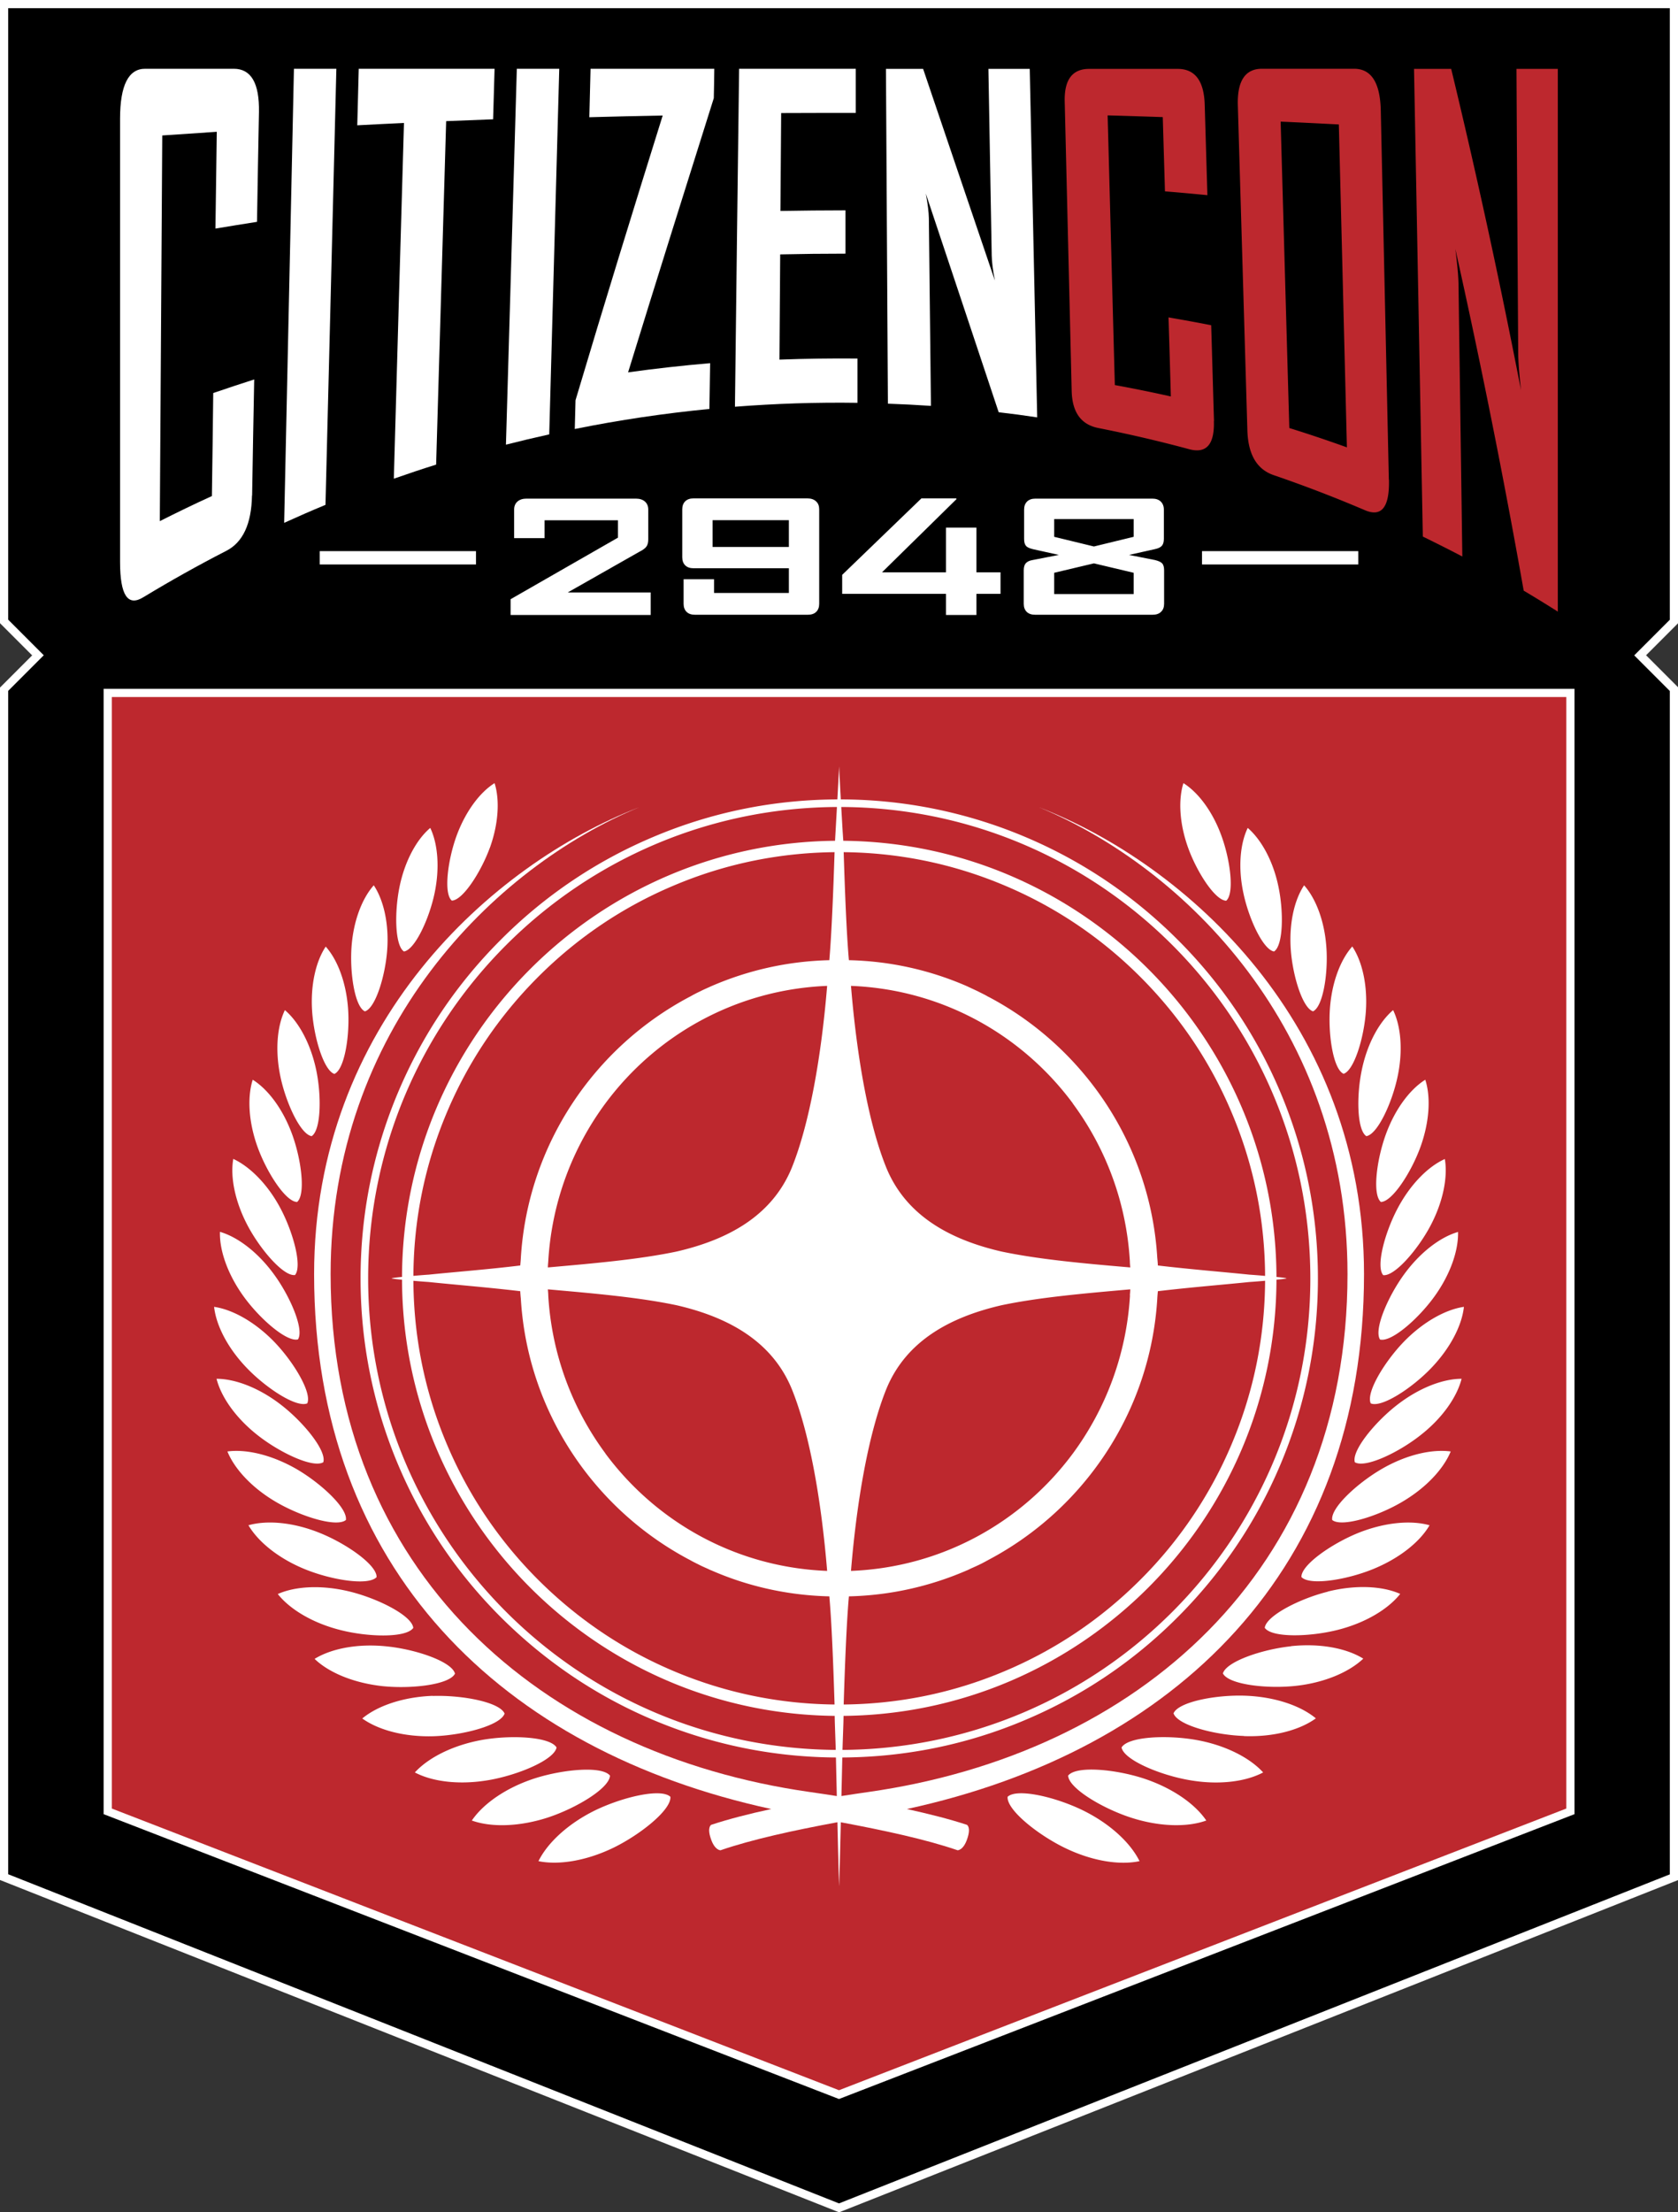 <svg xmlns="http://www.w3.org/2000/svg" id="Layer_2" data-name="Layer 2" viewBox="0 0 137.24 180.78"><rect x="0" y="0" width="137.24" height="180.78" fill="#333333" stroke="none"/><defs><style>.cls-1{fill:#fff}.cls-2{fill:#bd282e}</style></defs><g id="Layer_1-2" data-name="Layer 1"><path d="M.34 153.4V56.32l2.76-2.76-2.76-2.77V.34h136.57v50.45l-2.77 2.77 2.77 2.76v97.08l-68.29 27.02L.34 153.4z"/><path d="M136.57.67v49.98l-2.91 2.91 2.91 2.91v96.71l-67.95 26.89-67.95-26.9V56.46l2.91-2.91-2.91-2.91V.67h135.9Zm.67-.67H0v50.93l.2.2 2.43 2.43L.2 55.99l-.2.2v97.45l.43.17 67.95 26.89.25.1.25-.1 67.95-26.89.43-.17V56.18l-.2-.2-2.43-2.43 2.43-2.43.2-.2V0Z" class="cls-1"/><path d="M8.81 148.03v-91.4h119.63v91.4l-59.82 23.15-59.81-23.15z" class="cls-2"/><path d="M8.81 148.03v-91.4h119.63v91.4l-59.82 23.15-59.81-23.15z" style="fill:none;stroke:#fff;stroke-miterlimit:10;stroke-width:.67px"/><path d="M29.85 82.65c.86-.26 1.67-2.91 1.82-5.05.15-2.13-.3-4.05-1.1-5.25-.96 1.08-1.67 2.92-1.82 5.05-.15 2.13.27 4.87 1.09 5.25M33.04 77.76c.89-.14 2.06-2.66 2.5-4.75.44-2.09.27-4.05-.35-5.35-1.1.93-2.06 2.66-2.5 4.75-.44 2.09-.4 4.86.35 5.35M27.36 87.76c.83-.39 1.26-3.15 1.11-5.3s-.86-4.02-1.83-5.1c-.81 1.21-1.26 3.16-1.11 5.31.15 2.15.96 4.83 1.83 5.1M40.06 69.3c.72-1.99.82-3.94.39-5.3-1.21.76-2.38 2.32-3.11 4.31-.72 1.98-1.07 4.71-.39 5.29.89-.01 2.38-2.32 3.11-4.31M114.31 98.75c-1.04 1.96-1.8 4.75-1.18 5.46.93.11 2.82-2.07 3.86-4.03 1.04-1.96 1.43-3.98 1.18-5.46-1.37.61-2.82 2.07-3.86 4.03M111.75 92.85c.91-.14 2.1-2.71 2.55-4.84.46-2.13.28-4.14-.36-5.46-1.12.95-2.1 2.71-2.55 4.84-.46 2.13-.41 4.96.36 5.46M112.94 98.23c.93-.02 2.48-2.42 3.23-4.48.75-2.07.86-4.1.4-5.51-1.26.79-2.48 2.41-3.23 4.48-.75 2.07-1.11 4.9-.4 5.51M114.82 104.17c-1.32 1.82-2.47 4.5-1.95 5.3.92.24 3.11-1.67 4.43-3.49 1.32-1.82 1.99-3.78 1.95-5.3-1.46.42-3.11 1.67-4.43 3.49M112.11 114.69c.88.38 3.35-1.23 4.93-2.87 1.57-1.63 2.53-3.5 2.69-5.02-1.51.22-3.35 1.24-4.93 2.87-1.57 1.63-3.1 4.15-2.69 5.02M107.39 82.65c.82-.38 1.25-3.12 1.09-5.25-.15-2.13-.86-3.97-1.82-5.05-.8 1.2-1.24 3.12-1.09 5.25.15 2.13.96 4.78 1.82 5.05M100.29 73.61c.68-.59.34-3.31-.39-5.3-.72-1.99-1.9-3.55-3.11-4.31-.43 1.36-.33 3.31.39 5.3.72 1.99 2.21 4.29 3.11 4.31M104.2 77.76c.76-.49.8-3.26.35-5.35-.44-2.09-1.41-3.81-2.5-4.75-.63 1.3-.8 3.27-.35 5.35.44 2.09 1.61 4.6 2.5 4.75M109.88 87.76c.87-.27 1.68-2.95 1.83-5.1.15-2.15-.3-4.1-1.11-5.31-.97 1.09-1.68 2.95-1.83 5.1-.15 2.15.28 4.92 1.11 5.3M21.11 117.32c1.8 1.41 4.5 2.68 5.33 2.18.29-.93-1.59-3.24-3.4-4.65-1.8-1.41-3.78-2.17-5.33-2.17.38 1.5 1.59 3.23 3.4 4.64M93.53 145.34c-2.34-.76-5.52-1.05-6.17-.23.05 1.03 2.79 2.67 5.13 3.43 2.34.76 4.62.8 6.17.24-.93-1.37-2.79-2.67-5.13-3.44M97.81 142.19c-2.4-.42-5.55-.27-6.08.62.19 1.01 3.11 2.24 5.5 2.66 2.4.43 4.63.15 6.08-.62-1.1-1.21-3.11-2.24-5.5-2.66M93.2 152.1c-.74-1.5-2.42-3.07-4.65-4.16-2.24-1.09-5.37-1.82-6.14-1.1-.09 1.05 2.42 3.07 4.65 4.16 2.23 1.09 4.49 1.45 6.14 1.1M54.83 146.84c-.77-.72-3.9.02-6.14 1.1-2.23 1.09-3.91 2.66-4.65 4.16 1.64.34 3.91-.02 6.14-1.1 2.23-1.09 4.74-3.11 4.65-4.16M101.74 141.88c2.41.09 4.56-.49 5.88-1.45-1.25-1.04-3.36-1.76-5.76-1.85s-5.48.5-5.88 1.44c.33.97 3.36 1.77 5.76 1.85M110.81 119.5c.83.5 3.52-.76 5.33-2.18 1.81-1.4 3.02-3.14 3.4-4.64-1.55 0-3.52.76-5.33 2.18-1.8 1.41-3.68 3.72-3.4 4.64M113.01 120.05c-2 1.16-4.21 3.2-4.05 4.17.76.61 3.63-.27 5.63-1.43 2.01-1.16 3.46-2.72 4.06-4.17-1.55-.21-3.64.27-5.64 1.43M105.59 134.54c-2.37.25-5.3 1.25-5.57 2.22.46.9 3.53 1.27 5.91 1.02 2.37-.25 4.4-1.12 5.57-2.23-1.37-.85-3.53-1.27-5.91-1.02M108.59 130.08c-2.29.57-5.02 1.96-5.15 2.95.57.82 3.64.75 5.93.18 2.29-.57 4.16-1.7 5.15-2.95-1.46-.65-3.64-.76-5.93-.19M111.08 125.28c-2.17.88-4.66 2.61-4.64 3.6.67.72 3.67.24 5.84-.64s3.85-2.23 4.64-3.59c-1.52-.43-3.67-.24-5.84.63M24.37 109.46c.52-.8-.62-3.48-1.95-5.3-1.32-1.82-2.98-3.07-4.43-3.49-.05 1.51.63 3.48 1.95 5.3 1.32 1.82 3.52 3.73 4.43 3.49M25.13 114.69c.4-.87-1.12-3.39-2.69-5.02-1.58-1.63-3.41-2.65-4.93-2.87.17 1.53 1.12 3.39 2.7 5.02 1.57 1.63 4.03 3.24 4.92 2.87M25.49 92.85c.77-.5.82-3.33.36-5.46-.46-2.13-1.43-3.89-2.55-4.84-.64 1.33-.81 3.33-.36 5.46.45 2.13 1.64 4.7 2.55 4.84M24.3 98.23c.71-.61.35-3.45-.4-5.51-.75-2.07-1.97-3.69-3.23-4.48-.45 1.41-.35 3.44.4 5.51s2.3 4.47 3.23 4.48M24.12 104.21c.62-.71-.14-3.5-1.18-5.46s-2.5-3.41-3.86-4.04c-.26 1.48.14 3.5 1.18 5.46s2.93 4.15 3.86 4.03M28.29 124.22c.15-.97-2.05-3.01-4.05-4.17-2.01-1.15-4.09-1.64-5.64-1.43.59 1.45 2.05 3.02 4.05 4.17 2.01 1.16 4.88 2.05 5.64 1.43M33.8 133.03c-.12-1-2.86-2.38-5.15-2.95-2.29-.57-4.47-.46-5.93.19.99 1.25 2.86 2.38 5.15 2.95 2.29.58 5.35.64 5.93-.18M35.39 138.59c-2.41.09-4.51.81-5.76 1.85 1.32.95 3.47 1.53 5.88 1.45 2.41-.09 5.43-.89 5.76-1.85-.4-.94-3.47-1.52-5.88-1.44M45.52 142.81c-.53-.88-3.69-1.04-6.08-.62-2.4.43-4.4 1.45-5.51 2.66 1.46.77 3.69 1.04 6.08.62 2.4-.42 5.32-1.65 5.51-2.66M37.21 136.77c-.26-.98-3.19-1.98-5.57-2.22-2.37-.25-4.53.17-5.91 1.02 1.16 1.12 3.19 1.97 5.57 2.23 2.37.24 5.45-.12 5.91-1.02M49.89 145.11c-.65-.81-3.83-.52-6.17.23-2.34.76-4.2 2.07-5.13 3.44 1.56.56 3.83.52 6.17-.23 2.34-.76 5.08-2.4 5.13-3.44M30.8 128.88c.02-.99-2.47-2.73-4.64-3.6-2.17-.88-4.32-1.06-5.84-.63.8 1.36 2.47 2.72 4.64 3.6 2.17.88 5.16 1.36 5.84.64M102.19 104.17c-2.23-.23-4.77-.43-7.49-.75-.01-.22-.03-.43-.05-.64-.56-9.24-6.01-17.2-13.79-21.31a.539.539 0 0 1-.13-.07c-.25-.14-.51-.26-.76-.39-.21-.1-.43-.2-.64-.3-.09-.04-.19-.09-.28-.13a25.528 25.528 0 0 0-9.62-2.11c-.19-2.14-.32-5.42-.43-8.9s-.01 0-.01 0h.02c-.01-.3-.34-5.77-.38-6.95-.05 1.18-.37 6.66-.38 6.95h.02-.01c-.11 3.48-.25 6.76-.43 8.9-3.41.08-6.66.83-9.62 2.11-.1.04-.19.09-.29.13-.22.1-.43.19-.64.3-.26.12-.51.25-.76.39-.04.02-.08.05-.13.07-7.77 4.11-13.22 12.07-13.79 21.31-.01.21-.03.43-.05.64-2.71.33-5.26.52-7.49.75-.4.02-3.03.24-3.03.3s2.64.28 3.03.3c2.23.23 4.77.43 7.49.75.01.22.03.43.05.64.56 9.24 6.01 17.2 13.79 21.31.05.02.09.05.13.07.25.14.51.26.76.39.21.1.43.2.64.29.09.05.19.09.29.13 2.96 1.29 6.21 2.03 9.62 2.11.19 2.14.32 5.42.43 8.9s.01 0 .01 0h-.02c.01.3.02 1.15.03 1.45.03.93.07 1.89.09 2.82.02 1.07.05 2.13.07 3.14.02.74.05 2.13.05 2.13.05 2.2.1 4.07.14 5.26.04-1.18.09-3.05.14-5.26 0 0 .03-1.39.05-2.13.02-1.01.05-2.07.07-3.14.02-.93.06-1.89.09-2.82.01-.3.02-1.15.03-1.45h-.02.01c.11-3.48.24-6.76.43-8.9 3.41-.08 6.66-.83 9.62-2.11.1-.04.19-.08.28-.13.22-.1.43-.19.64-.29.26-.12.51-.25.76-.39.05-.02.09-.05.13-.07 7.77-4.11 13.22-12.07 13.79-21.31.01-.21.03-.43.05-.64 2.71-.32 5.25-.52 7.49-.75.4-.02 3.03-.24 3.03-.3s-2.64-.28-3.03-.3M87.74 90.18c2.7 3.65 4.39 8.09 4.67 12.91 0 .17.02.33.03.49-3.73-.32-7.45-.65-10.53-1.3-4.21-.97-7.78-2.92-9.4-6.8-1.46-3.57-2.43-9.08-2.91-14.91 7.46.29 13.99 4 18.15 9.61m-42.91 12.91c.28-4.82 1.97-9.26 4.67-12.91 4.15-5.6 10.69-9.31 18.14-9.61-.48 5.83-1.46 11.34-2.91 14.91-1.62 3.89-5.19 5.83-9.4 6.8-3.08.65-6.81.97-10.53 1.3 0-.16.02-.33.03-.49m4.67 15.68c-2.7-3.65-4.39-8.09-4.67-12.91 0-.16-.02-.33-.03-.49 3.73.33 7.45.65 10.53 1.3 4.21.97 7.78 2.92 9.4 6.8 1.46 3.57 2.43 9.08 2.91 14.91-7.46-.29-13.99-4-18.14-9.6m42.91-12.91c-.29 4.83-1.98 9.26-4.67 12.91-4.15 5.6-10.69 9.31-18.15 9.6.48-5.83 1.46-11.34 2.91-14.91 1.62-3.89 5.19-5.83 9.4-6.8 3.08-.65 6.8-.97 10.53-1.3 0 .16-.02.33-.03.49" class="cls-1"/><path d="M68.64 68.71c-19.72 0-35.76 16.04-35.76 35.76s16.04 35.76 35.76 35.76 35.76-16.04 35.76-35.76-16.04-35.76-35.76-35.76m24.63 60.39c-3.2 3.2-6.92 5.71-11.07 7.46-4.29 1.82-8.85 2.74-13.56 2.74s-9.26-.92-13.56-2.74c-4.15-1.75-7.87-4.27-11.07-7.46-3.2-3.2-5.71-6.92-7.46-11.07-1.82-4.29-2.74-8.85-2.74-13.56s.92-9.26 2.74-13.56c1.75-4.15 4.26-7.87 7.46-11.07s6.92-5.71 11.07-7.46c4.29-1.82 8.85-2.74 13.56-2.74s9.26.92 13.56 2.74c4.15 1.75 7.87 4.26 11.07 7.46s5.71 6.92 7.46 11.07c1.82 4.29 2.74 8.85 2.74 13.56s-.92 9.26-2.74 13.56a34.593 34.593 0 0 1-7.46 11.07" class="cls-1"/><path d="M68.64 65.95c21.28 0 38.53 17.25 38.53 38.53s-17.25 38.53-38.53 38.53-38.53-17.25-38.53-38.53 17.25-38.53 38.53-38.53m0-.62c-5.28 0-10.41 1.03-15.24 3.08a38.858 38.858 0 0 0-12.44 8.39c-3.6 3.59-6.42 7.78-8.39 12.44-2.04 4.83-3.08 9.95-3.08 15.24s1.04 10.41 3.08 15.24c1.97 4.66 4.79 8.85 8.39 12.44 3.6 3.59 7.78 6.42 12.44 8.39 4.83 2.04 9.95 3.08 15.24 3.08s10.41-1.03 15.24-3.08c4.66-1.97 8.85-4.79 12.44-8.39 3.6-3.6 6.42-7.78 8.39-12.44 2.04-4.83 3.08-9.95 3.08-15.24s-1.04-10.41-3.08-15.24a38.858 38.858 0 0 0-8.39-12.44c-3.6-3.6-7.78-6.42-12.44-8.39a38.935 38.935 0 0 0-15.24-3.08" class="cls-1"/><path d="M111.56 104.13c0-20.42-14.49-33.47-26.59-38.16 11.88 4.91 25.24 18.09 25.24 38.16 0 24.33-17.24 39.2-39.2 42.32-.74.1-1.47.22-2.2.33h-.37c-.73-.11-1.46-.23-2.2-.33-21.96-3.12-39.2-17.99-39.2-42.32 0-20.06 13.36-33.25 25.24-38.16-12.1 4.69-26.59 17.74-26.59 38.16 0 24.15 15.44 38.95 37.39 43.71-1.81.39-3.48.82-4.91 1.29 0 0-.36.19-.03 1.14.32.96.79.94.79.94 2.59-.89 5.99-1.63 9.56-2.29h.27c3.57.67 6.97 1.4 9.56 2.29 0 0 .47.02.79-.94.33-.96-.03-1.14-.03-1.14-1.43-.47-3.1-.89-4.91-1.29 21.96-4.76 37.39-19.56 37.39-43.71M20.61 40.49c-.04 2.33-.75 3.83-2.09 4.52-2.3 1.18-4.57 2.45-6.8 3.8-1.27.78-1.9-.16-1.9-2.88V9.7c0-2.73.69-4.09 2.06-4.08h7.24c1.42 0 2.1 1.18 2.06 3.53-.06 2.99-.11 5.99-.16 8.98-1.14.18-2.27.36-3.4.55.04-2.64.07-5.27.11-7.91l-4.46.3-.2 31.52c1.41-.71 2.83-1.4 4.26-2.05.04-2.81.08-5.61.11-8.42 1.11-.38 2.23-.75 3.35-1.11-.06 3.16-.12 6.33-.17 9.49M26.62 41.26c-1.14.47-2.26.96-3.38 1.47.27-12.37.53-24.74.8-37.11h3.47c-.3 11.88-.59 23.76-.89 35.64M40.32 9.75l-3.83.15c-.27 9.36-.55 18.72-.82 28.07-1.16.36-2.31.75-3.46 1.15.27-9.69.55-19.38.83-29.07-1.28.06-2.55.12-3.82.19l.12-4.62h11.11l-.12 4.13M44.92 35.5c-1.18.26-2.36.54-3.54.84.3-10.24.59-20.48.89-30.72h3.47c-.27 9.96-.55 19.92-.82 29.88M58.03 33.42c-3.69.36-7.37.9-11.02 1.64l.06-2.35c2.42-8.12 4.8-15.82 7.13-23.27-2 .04-4 .08-6 .14.03-1.32.07-2.64.1-3.96h10.12c-.01.8-.02 1.6-.04 2.4-2.28 7.24-4.62 14.65-7.01 22.41 2.23-.31 4.47-.56 6.71-.75l-.06 3.75M70.14 32.92c-3.35-.05-6.69.06-10.03.32.11-9.21.22-18.41.34-27.62h9.54v3.61c-2.03 0-4.07 0-6.1.01l-.06 8c1.77-.03 3.54-.05 5.32-.05v3.54c-1.78 0-3.56.02-5.34.06l-.06 8.6c2.13-.08 4.25-.11 6.38-.09v3.61M84.83 34.11c-1.05-.16-2.1-.3-3.15-.42-2.03-6.12-4.02-12.04-5.96-17.87.16.85.24 1.51.25 2 .06 5.12.11 10.23.17 15.35-1.17-.08-2.35-.14-3.52-.18-.05-9.12-.11-18.24-.16-27.36h3.04c1.91 5.66 3.87 11.39 5.87 17.3-.17-.87-.25-1.55-.26-2.04l-.27-15.26h3.38c.2 9.5.41 19 .61 28.49" class="cls-1"/><path d="M99.28 34.41c.06 1.94-.63 2.69-2.06 2.29-2.45-.66-4.91-1.23-7.39-1.72-1.41-.28-2.14-1.28-2.18-3.04l-.57-23.65c-.04-1.77.62-2.66 2-2.66h7.24c1.41 0 2.15.97 2.21 2.91l.22 7.41c-1.16-.11-2.31-.22-3.47-.31l-.18-6.07c-1.5-.05-3.01-.1-4.51-.14.2 7.35.39 14.69.59 22.04 1.53.28 3.06.59 4.58.93-.06-2.15-.12-4.31-.19-6.46 1.16.2 2.33.41 3.49.64.08 2.61.15 5.22.23 7.83M113.6 39.21c.05 2.26-.61 3.07-1.98 2.48-2.46-1.05-4.94-2-7.45-2.86-1.37-.47-2.09-1.68-2.15-3.66l-.78-26.56c-.06-1.99.6-2.99 1.97-2.99h7.54c1.4 0 2.13 1.13 2.18 3.4l.66 30.18m-3.43-2.64-.66-26.39c-1.58-.08-3.17-.16-4.76-.23.24 8.35.47 16.7.71 25.04 1.58.49 3.15 1.02 4.71 1.58M127.42 49.99c-.93-.59-1.86-1.16-2.8-1.72a639.96 639.96 0 0 0-5.59-27.92c.16 1.25.25 2.22.26 2.92.1 7.4.21 14.8.31 22.21-1.07-.56-2.15-1.1-3.23-1.63l-.72-38.22h3.04c1.97 8.16 3.89 16.88 5.71 26.26-.15-1.36-.23-2.4-.23-3.14-.05-7.71-.1-15.41-.14-23.12h3.38v44.38Z" class="cls-2"/><path d="M41.76 50.25v-1.28l8.78-5.03v-1.42h-6v1.46h-2.49v-2.34c0-.27.09-.49.27-.65.18-.16.43-.24.73-.24h8.97c.3 0 .55.08.73.24.18.16.27.38.27.65v2.45c0 .25-.05.45-.16.59-.1.14-.3.28-.58.42l-5.85 3.32h6.79v1.84H41.75ZM66.76 50c-.16.16-.39.24-.68.24h-9.25c-.29 0-.52-.08-.68-.24-.16-.16-.24-.38-.24-.65v-2.01h2.49v1.12h6.12v-2.02h-7.8c-.29 0-.52-.08-.68-.24-.16-.16-.24-.38-.24-.65v-3.93c0-.27.08-.49.24-.65.16-.16.39-.24.68-.24h9.31c.3 0 .54.08.71.24.18.16.26.38.26.65v7.73c0 .27-.08.49-.24.65m-2.24-7.49h-6.24v2.19h6.24v-2.19ZM79.86 48.53v1.73h-2.49v-1.73h-8.49v-1.55l6.48-6.25h2.86v.07l-6.08 5.97h5.23v-3.65h2.49v3.65h1.97v1.76h-1.97zM94.96 50c-.16.16-.39.24-.69.24h-9.62c-.29 0-.52-.08-.68-.24-.16-.16-.24-.38-.24-.65v-2.74c0-.25.05-.44.16-.57.11-.13.3-.23.56-.27l2.15-.42-2.12-.47c-.29-.07-.49-.16-.58-.29-.1-.12-.14-.31-.14-.56v-2.39c0-.27.08-.49.24-.65.16-.16.39-.24.68-.24h9.58c.28 0 .51.08.68.24.16.16.25.38.25.65v2.39c0 .25-.05.44-.16.57-.11.13-.3.22-.58.28l-2.11.47 2.13.42c.28.07.48.16.58.27.11.12.16.31.16.57v2.74c0 .27-.08.49-.25.65m-2.24-7.58h-6.5v1.45l3.25.79 3.25-.79v-1.45Zm0 4.39-3.25-.77-3.25.77v1.74h6.5v-1.74ZM26.15 45.04h12.78v1.09H26.15zM98.31 45.04h12.78v1.09H98.31z" class="cls-1"/></g></svg>